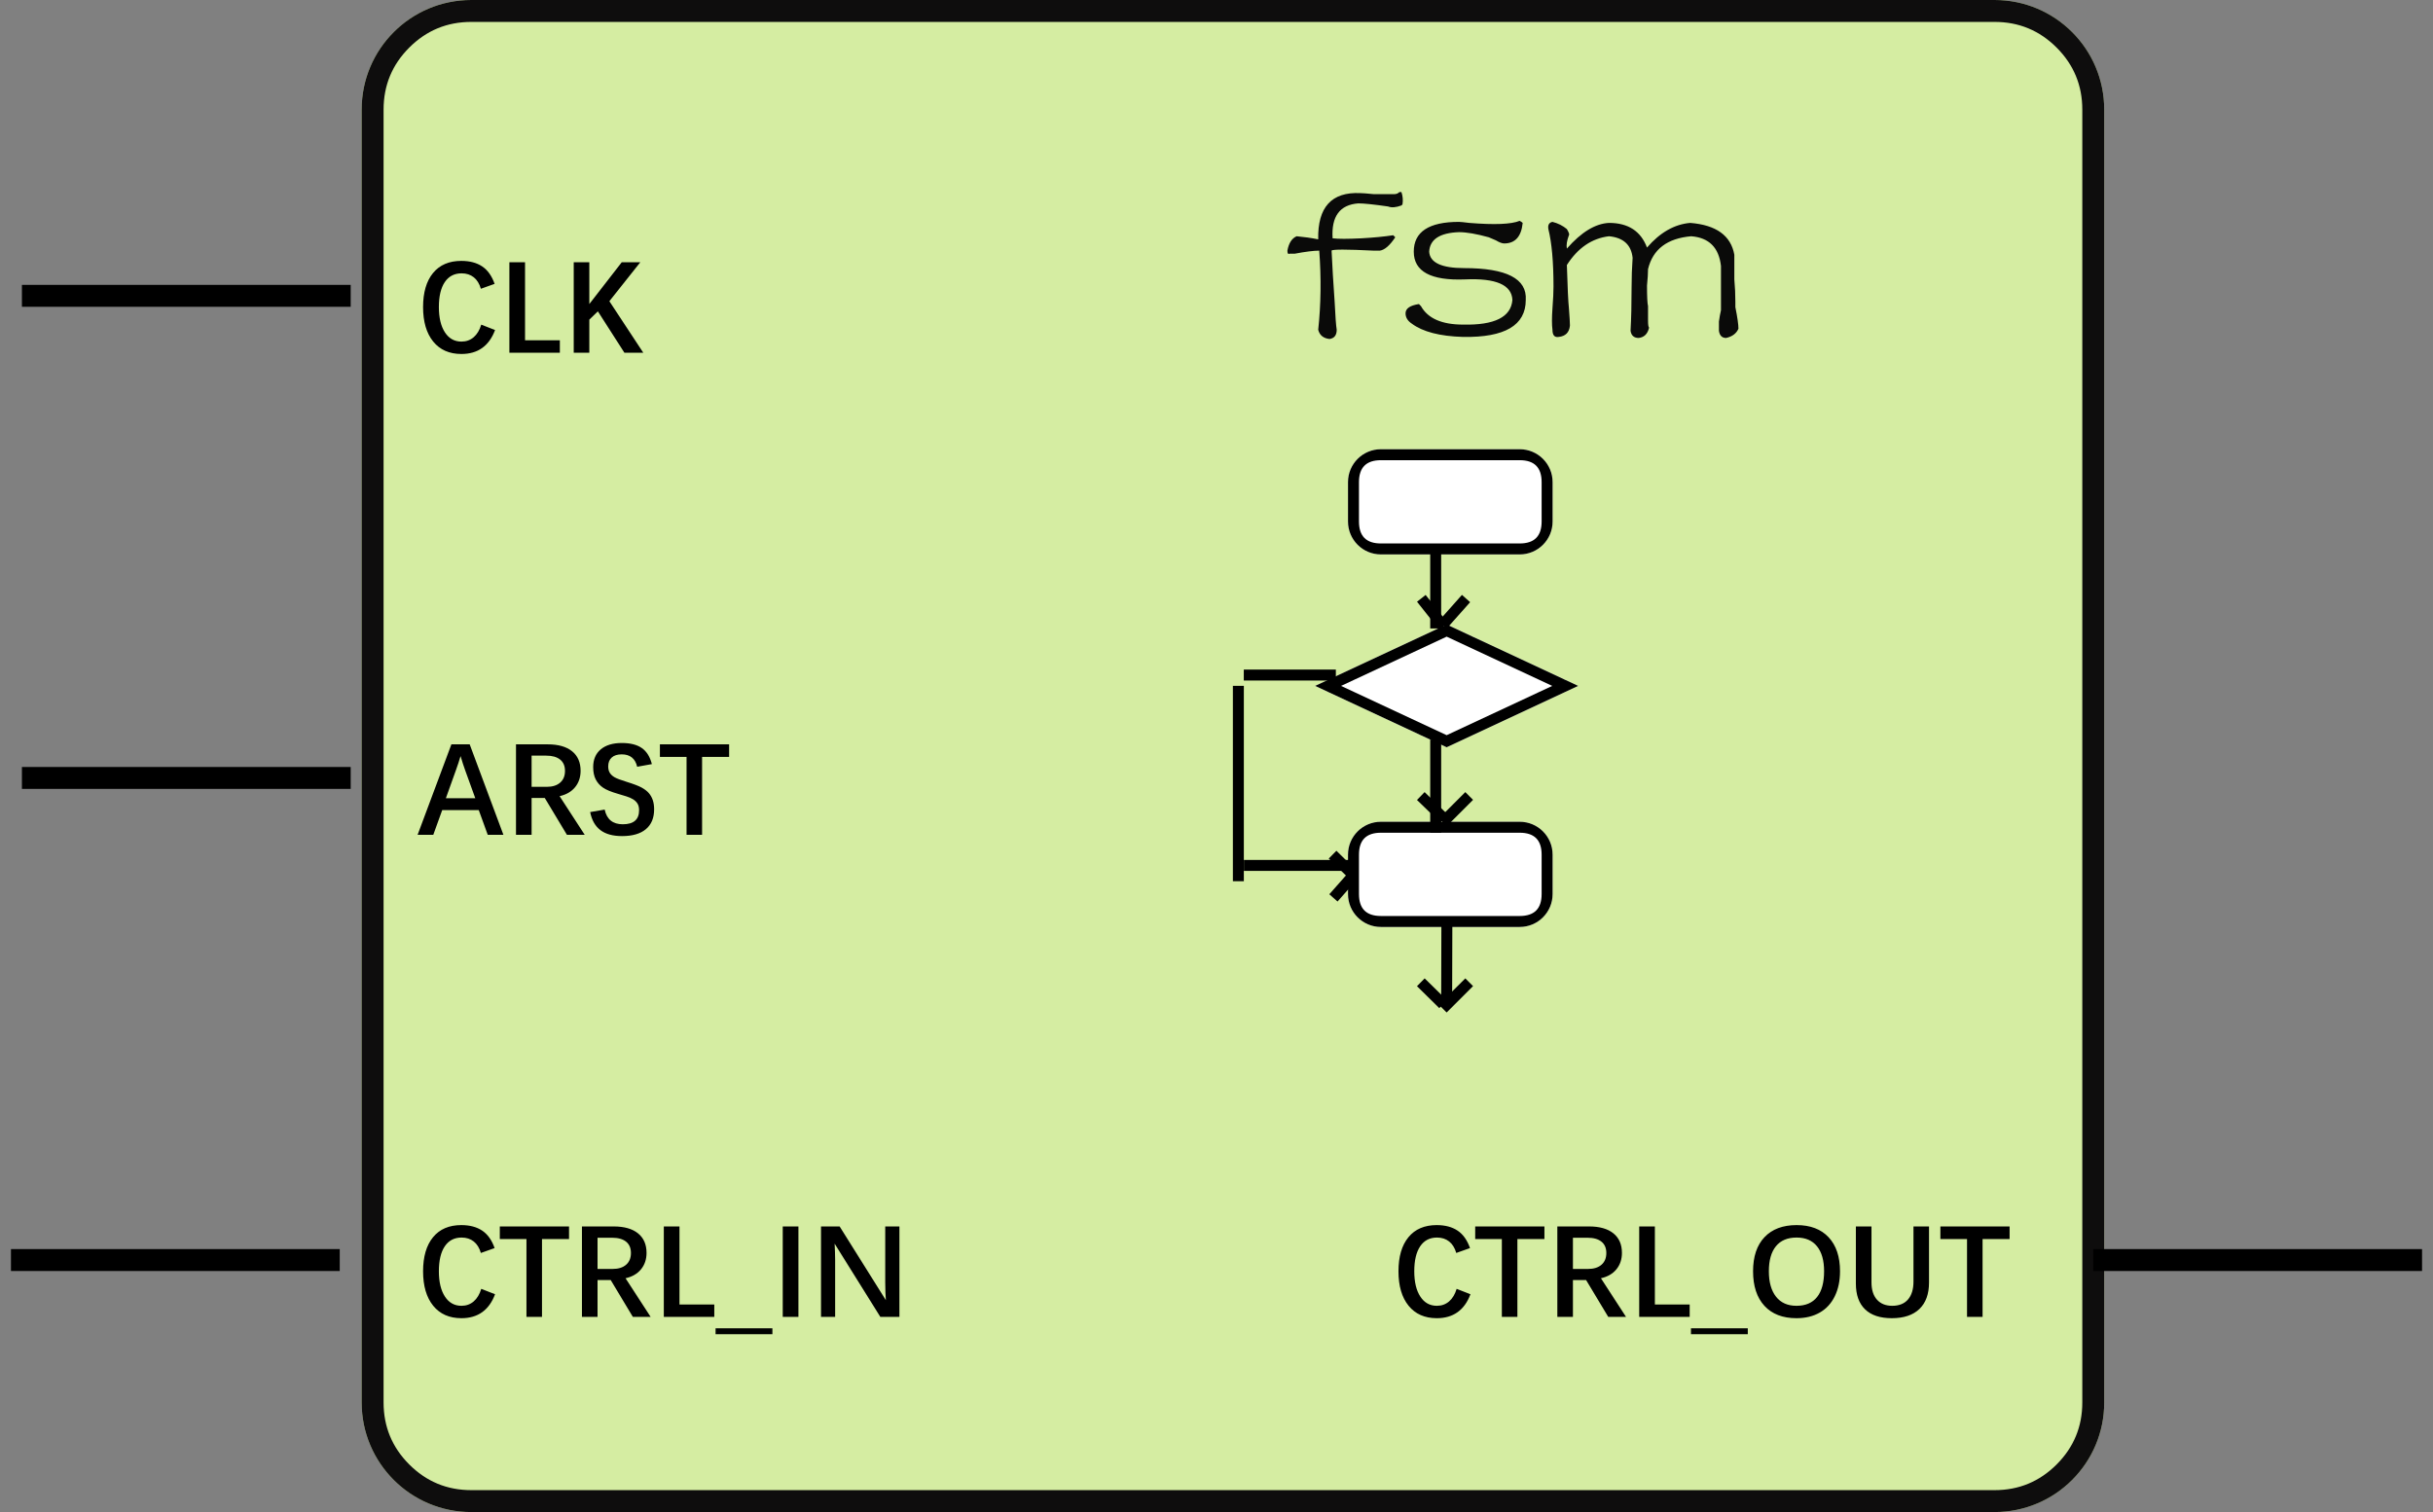 <?xml version="1.0" encoding="utf-8"?>
<svg width="222" height="138" viewBox="0 0 222 138" fill="none" xmlns="http://www.w3.org/2000/svg">
  <rect x="0" y="0" width="222" height="138" fill="#808080" stroke="none"/>
  <g transform="translate(1 0)">
    <rect width="220" height="138" />
    <g fill="#D5EDA2" transform="translate(32 0)">
      <path id="fsm" d="M149 0C154.524 0 159 4.476 159 10L159 128C159 133.524 154.524 138 149 138L10 138C4.476 138 0 133.524 0 128L0 10C0 4.476 4.476 0 10 0L149 0Z" />
      <path d="M159 10C159 4.476 154.524 0 149 0L10 0C4.476 0 0 4.476 0 10L0 128C0 133.524 4.476 138 10 138L149 138C154.524 138 159 133.524 159 128L159 10ZM10 2L149 2Q152.314 2 154.657 4.343Q157 6.686 157 10L157 128Q157 131.314 154.657 133.657Q152.314 136 149 136L10 136Q6.686 136 4.343 133.657Q2 131.314 2 128L2 10Q2 6.686 4.343 4.343Q6.686 2 10 2Z" fill="#0E0D0D" fill-rule="evenodd" />
    </g>
    <path id="CLK" d="M0 0L30 0" fill="none" stroke-width="2" stroke="#000000" transform="translate(1 27)" />
    <path id="ARST" d="M0 0L30 0" fill="none" stroke-width="2" stroke="#000000" transform="translate(1 71)" />
    <path d="M4.102 10.307Q2.449 10.307 1.526 9.17Q0.604 8.033 0.604 6.023Q0.604 4.025 1.512 2.918Q2.42 1.811 4.09 1.811Q5.244 1.811 5.997 2.314Q6.75 2.818 7.131 3.908L5.877 4.354Q5.678 3.662 5.227 3.305Q4.775 2.947 4.119 2.947Q3.123 2.947 2.584 3.747Q2.045 4.547 2.045 6.023Q2.045 7.488 2.596 8.332Q3.146 9.176 4.107 9.176Q4.758 9.176 5.224 8.774Q5.689 8.373 5.912 7.629L7.172 8.121Q6.352 10.307 4.102 10.307ZM9.908 1.934L9.908 9.059L13.084 9.059L13.084 10.19L8.479 10.19L8.479 1.934L9.908 1.934ZM18.973 10.19L16.553 6.416L15.773 7.172L15.773 10.19L14.35 10.19L14.35 1.934L15.773 1.934L15.773 5.748L18.732 1.934L20.426 1.934L17.602 5.49L20.695 10.19L18.973 10.19Z" fill="#000000" transform="translate(37 22)" />
    <path d="M4.857 1.934L7.934 10.19L6.504 10.19L5.684 7.934L2.35 7.934L1.535 10.19L0.105 10.19L3.188 1.934L4.857 1.934ZM4.025 3.006Q3.92 3.346 3.826 3.639Q3.732 3.932 3.604 4.283L2.684 6.85L5.367 6.85L4.441 4.289Q4.248 3.762 4.025 3.006ZM13.553 4.359Q13.553 3.68 13.107 3.322Q12.662 2.965 11.842 2.965L10.506 2.965L10.506 5.812L11.889 5.812Q12.668 5.812 13.11 5.429Q13.553 5.045 13.553 4.359ZM14.977 4.348Q14.977 5.227 14.476 5.842Q13.975 6.457 13.06 6.662L15.352 10.19L13.729 10.19L11.707 6.826L10.506 6.826L10.506 10.19L9.082 10.19L9.082 1.934L11.982 1.934Q13.418 1.934 14.197 2.563Q14.977 3.193 14.977 4.348ZM21.686 7.863Q21.686 9.047 20.933 9.677Q20.18 10.307 18.756 10.307Q17.502 10.307 16.784 9.762Q16.066 9.217 15.85 8.115L17.174 7.887Q17.461 9.229 18.826 9.229Q20.314 9.229 20.314 7.945Q20.314 7.576 20.168 7.342Q20.021 7.107 19.764 6.949Q19.506 6.791 19.157 6.683Q18.809 6.574 18.41 6.457Q17.449 6.182 17.019 5.883Q16.588 5.584 16.356 5.133Q16.125 4.682 16.125 4.008Q16.125 2.971 16.816 2.391Q17.508 1.811 18.738 1.811Q19.91 1.811 20.569 2.276Q21.229 2.742 21.48 3.738L20.139 3.979Q19.875 2.848 18.727 2.848Q18.135 2.848 17.815 3.138Q17.496 3.428 17.496 3.943Q17.496 4.301 17.64 4.532Q17.783 4.764 18.07 4.934Q18.357 5.104 19.178 5.355Q20.139 5.654 20.549 5.88Q20.959 6.105 21.199 6.381Q21.439 6.656 21.562 7.02Q21.686 7.383 21.686 7.863ZM28.529 1.934L28.529 3.082L26.062 3.082L26.062 10.19L24.645 10.19L24.645 3.082L22.213 3.082L22.213 1.934L28.529 1.934Z" fill="#000000" transform="translate(37 66)" />
    <path d="M4.102 10.307Q2.449 10.307 1.526 9.17Q0.604 8.033 0.604 6.023Q0.604 4.025 1.512 2.918Q2.42 1.811 4.09 1.811Q5.244 1.811 5.997 2.314Q6.75 2.818 7.131 3.908L5.877 4.354Q5.678 3.662 5.227 3.305Q4.775 2.947 4.119 2.947Q3.123 2.947 2.584 3.747Q2.045 4.547 2.045 6.023Q2.045 7.488 2.596 8.332Q3.146 9.176 4.107 9.176Q4.758 9.176 5.224 8.774Q5.689 8.373 5.912 7.629L7.172 8.121Q6.352 10.307 4.102 10.307ZM13.922 1.934L13.922 3.082L11.455 3.082L11.455 10.19L10.037 10.19L10.037 3.082L7.605 3.082L7.605 1.934L13.922 1.934ZM19.57 4.359Q19.57 3.68 19.125 3.322Q18.68 2.965 17.859 2.965L16.523 2.965L16.523 5.812L17.906 5.812Q18.686 5.812 19.128 5.429Q19.57 5.045 19.57 4.359ZM20.994 4.348Q20.994 5.227 20.493 5.842Q19.992 6.457 19.078 6.662L21.369 10.19L19.746 10.19L17.725 6.826L16.523 6.826L16.523 10.19L15.1 10.19L15.1 1.934L18 1.934Q19.436 1.934 20.215 2.563Q20.994 3.193 20.994 4.348ZM24 1.934L24 9.059L27.176 9.059L27.176 10.19L22.57 10.19L22.57 1.934L24 1.934ZM27.293 11.771L27.293 11.232L32.478 11.232L32.478 11.771L27.293 11.771ZM40.893 6.023Q40.893 7.33 40.415 8.306Q39.938 9.281 39.044 9.794Q38.15 10.307 36.92 10.307Q35.033 10.307 33.996 9.179Q32.959 8.051 32.959 6.023Q32.959 4.014 34.002 2.912Q35.045 1.811 36.932 1.811Q38.818 1.811 39.855 2.924Q40.893 4.037 40.893 6.023ZM39.44 6.023Q39.44 4.547 38.795 3.747Q38.15 2.947 36.932 2.947Q35.69 2.947 35.045 3.741Q34.4 4.535 34.4 6.023Q34.4 7.512 35.054 8.344Q35.707 9.176 36.92 9.176Q38.162 9.176 38.801 8.373Q39.44 7.57 39.44 6.023ZM45.615 10.307Q44.016 10.307 43.178 9.498Q42.34 8.689 42.34 7.143L42.34 1.934L43.764 1.934L43.764 7.037Q43.764 8.057 44.265 8.616Q44.766 9.176 45.656 9.176Q46.6 9.176 47.098 8.596Q47.596 8.016 47.596 6.967L47.596 1.934L49.014 1.934L49.014 7.049Q49.014 8.625 48.138 9.466Q47.262 10.307 45.615 10.307ZM56.367 1.934L56.367 3.082L53.9 3.082L53.9 10.19L52.482 10.19L52.482 3.082L50.051 3.082L50.051 1.934L56.367 1.934Z" fill="#000000" transform="translate(126 110)" />
    <path id="CTRL_IN" d="M0 0L30 0" fill="none" stroke-width="2" stroke="#000000" transform="translate(0 115)" />
    <path d="M4.102 10.307Q2.449 10.307 1.526 9.17Q0.604 8.033 0.604 6.023Q0.604 4.025 1.512 2.918Q2.42 1.811 4.09 1.811Q5.244 1.811 5.997 2.314Q6.75 2.818 7.131 3.908L5.877 4.354Q5.678 3.662 5.227 3.305Q4.775 2.947 4.119 2.947Q3.123 2.947 2.584 3.747Q2.045 4.547 2.045 6.023Q2.045 7.488 2.596 8.332Q3.146 9.176 4.107 9.176Q4.758 9.176 5.224 8.774Q5.689 8.373 5.912 7.629L7.172 8.121Q6.352 10.307 4.102 10.307ZM13.922 1.934L13.922 3.082L11.455 3.082L11.455 10.19L10.037 10.19L10.037 3.082L7.605 3.082L7.605 1.934L13.922 1.934ZM19.57 4.359Q19.57 3.68 19.125 3.322Q18.68 2.965 17.859 2.965L16.523 2.965L16.523 5.812L17.906 5.812Q18.686 5.812 19.128 5.429Q19.57 5.045 19.57 4.359ZM20.994 4.348Q20.994 5.227 20.493 5.842Q19.992 6.457 19.078 6.662L21.369 10.19L19.746 10.19L17.725 6.826L16.523 6.826L16.523 10.19L15.1 10.19L15.1 1.934L18 1.934Q19.436 1.934 20.215 2.563Q20.994 3.193 20.994 4.348ZM24 1.934L24 9.059L27.176 9.059L27.176 10.19L22.57 10.19L22.57 1.934L24 1.934ZM27.293 11.771L27.293 11.232L32.478 11.232L32.478 11.771L27.293 11.771ZM34.852 10.19L33.422 10.19L33.422 1.934L34.852 1.934L34.852 10.19ZM42.328 10.19L38.156 3.504Q38.174 3.885 38.188 4.257Q38.203 4.629 38.203 5.01L38.203 10.19L36.914 10.19L36.914 1.934L38.613 1.934L42.832 8.666Q42.809 8.344 42.791 7.957Q42.773 7.57 42.773 7.037L42.773 1.934L44.068 1.934L44.068 10.19L42.328 10.19Z" fill="#000000" transform="translate(37 110)" />
    <path id="CTRL_OUT" d="M0 0L30 0" fill="none" stroke-width="2" stroke="#000000" transform="translate(190 115)" />
    <path d="M7.125 8.625Q7.406 8.625 8.344 8.719Q9.562 8.719 10.219 8.719Q10.5 8.719 10.688 8.531Q10.781 8.531 10.875 8.531Q11.062 9.094 10.969 9.656Q10.875 9.75 10.875 9.75Q10.125 10.031 9.656 9.844Q7.688 9.562 6.938 9.562Q4.406 9.75 4.594 12.75Q5.344 12.844 7.219 12.75Q8.906 12.656 10.125 12.469Q10.219 12.562 10.312 12.656Q9.562 13.781 8.906 13.875Q8.812 13.875 8.344 13.875Q4.594 13.688 4.5 13.875Q4.594 15.938 4.781 18.562Q4.875 20.531 4.969 21.094C4.969 21.594 4.75 21.875 4.312 21.938C3.75 21.875 3.406 21.594 3.281 21.094Q3.656 17.625 3.375 13.875Q2.625 13.875 1.125 14.156Q0.75 14.156 0.656 14.156Q0.469 14.25 0.469 13.875Q0.656 12.844 1.312 12.562Q2.344 12.656 3.281 12.844Q3.188 8.438 7.125 8.625ZM12 13.969Q12 11.25 16.125 11.25Q16.312 11.25 17.062 11.344Q20.531 11.625 21.656 11.156Q21.844 11.25 21.938 11.344Q21.75 13.219 20.25 13.219Q19.969 13.219 19.5 12.938Q19.031 12.75 18.844 12.656Q17.156 12.188 16.125 12.188Q13.5 12.281 13.406 13.969Q13.5 15.469 16.594 15.469Q22.406 15.469 22.219 18.375C22.219 20.688 20.312 21.812 16.5 21.75Q13.312 21.656 11.812 20.531Q11.25 20.156 11.25 19.594Q11.25 18.938 12.469 18.75Q12.562 18.844 12.656 18.938Q13.594 20.625 16.5 20.625Q20.812 20.719 21 18.375Q20.906 16.312 16.688 16.5Q12 16.688 12 13.969ZM24.656 11.25Q25.406 11.438 25.969 11.906Q26.25 12.375 26.156 12.469Q25.875 13.219 25.969 13.688Q27.938 11.438 29.812 11.344Q32.438 11.344 33.281 13.594Q35.062 11.531 37.219 11.344Q40.781 11.625 41.25 14.25Q41.25 15.469 41.25 16.5Q41.344 17.531 41.344 18.562Q41.344 18.75 41.344 19.031Q41.625 20.438 41.625 21Q41.344 21.656 40.5 21.844Q39.938 21.844 39.844 21.188Q39.844 21.094 39.844 20.344Q39.938 19.688 40.031 19.312Q40.031 18.656 40.031 17.625Q40.031 16.688 40.031 15.281Q39.75 12.75 37.312 12.562Q34.031 12.844 33.375 15.562Q33.375 16.125 33.281 17.062Q33.281 18.562 33.375 18.938Q33.375 19.406 33.375 20.25Q33.375 20.812 33.469 20.906Q33.281 21.75 32.531 21.844Q31.875 21.844 31.781 21.188Q31.875 19.5 31.875 17.25Q31.875 15.844 31.969 14.531Q31.781 12.75 29.812 12.562Q27.469 12.844 25.969 15.188Q26.062 18.281 26.156 19.125Q26.25 20.344 26.25 20.719Q26.156 21.656 25.219 21.75C24.844 21.812 24.656 21.594 24.656 21.094Q24.562 20.438 24.656 19.125Q24.75 17.906 24.75 17.156Q24.75 13.781 24.281 11.906Q24.188 11.344 24.656 11.25Z" fill="#0A0A09" transform="translate(116 9)" />
    <g fill="#FFFFFF" transform="translate(122 41)">
      <path id="state0" d="M15.667 0C17.324 0 18.667 1.343 18.667 3L18.667 6.6C18.667 8.257 17.324 9.6 15.667 9.6L3 9.6C1.343 9.6 0 8.257 0 6.6L0 3C0 1.343 1.343 0 3 0L15.667 0Z" />
      <path d="M18.667 3C18.667 1.343 17.324 0 15.667 0L3 0C1.343 0 0 1.343 0 3L0 6.6C0 8.257 1.343 9.6 3 9.6L15.667 9.6C17.324 9.6 18.667 8.257 18.667 6.6L18.667 3ZM3 1L15.667 1Q17.667 1 17.667 3L17.667 6.6Q17.667 8.6 15.667 8.6L3 8.6Q1 8.6 1 6.6L1 3Q1 1 3 1Z" fill="#000000" fill-rule="evenodd" />
    </g>
    <g fill="#FFFFFF" transform="translate(122 75)">
      <path id="state2" d="M15.667 0C17.324 0 18.667 1.343 18.667 3L18.667 6.6C18.667 8.257 17.324 9.6 15.667 9.6L3 9.6C1.343 9.6 0 8.257 0 6.6L0 3C0 1.343 1.343 0 3 0L15.667 0Z" />
      <path d="M18.667 3C18.667 1.343 17.324 0 15.667 0L3 0C1.343 0 0 1.343 0 3L0 6.6C0 8.257 1.343 9.6 3 9.6L15.667 9.6C17.324 9.6 18.667 8.257 18.667 6.6L18.667 3ZM3 1L15.667 1Q17.667 1 17.667 3L17.667 6.6Q17.667 8.6 15.667 8.6L3 8.6Q1 8.6 1 6.6L1 3Q1 1 3 1Z" fill="#000000" fill-rule="evenodd" />
    </g>
    <g fill="#FFFFFF" fill-rule="evenodd" transform="translate(119 57)">
      <path id="state1" d="M12 0L24 5.6L12 11.2L0 5.6L12 0Z" />
      <path d="M12 1.104L2.365 5.6L12 10.097L21.635 5.6L12 1.104ZM22.818 5.048L24 5.6L22.818 6.152L12 11.2L1.182 6.152L0 5.6L1.182 5.048L12 0L22.818 5.048Z" fill="#000000" fill-rule="evenodd" />
    </g>
    <path id="ROAD" d="M0 0L0 5.857" fill="none" stroke-width="1" stroke="#000000" stroke-linecap="square" transform="translate(130 51)" />
    <path id="ROAD" d="M0 0L7.4 0" fill="none" stroke-width="1" stroke="#000000" stroke-linecap="square" transform="translate(112.99 61.61)" />
    <path id="ROAD" d="M0 0L0 16.83" fill="none" stroke-width="1" stroke="#000000" stroke-linecap="square" transform="translate(111.995 63.095)" />
    <path id="ROAD" d="M0 0L0 7.497" fill="none" stroke-width="1" stroke="#000000" stroke-linecap="square" transform="translate(130 68)" />
    <path id="ROAD" d="M0 0L9.407 0" fill="none" stroke-width="1" stroke="#000000" stroke-linecap="square" transform="translate(112.999 78.984)" />
    <path id="ROAD" d="M0 0L1.407 1.776" fill="none" stroke-width="1" stroke="#000000" stroke-linecap="square" transform="translate(129 55)" />
    <path id="ROAD" d="M0 0L1.294 1.272" fill="none" stroke-width="1" stroke="#000000" stroke-linecap="square" transform="translate(120.947 78.353)" />
    <path id="ROAD" d="M0 1.369L1.209 0" fill="none" stroke-width="1" stroke="#000000" stroke-linecap="square" transform="translate(121 80.203)" />
    <path id="ROAD" d="M1.437 0L0 1.616" fill="none" stroke-width="1" stroke="#000000" stroke-linecap="square" transform="translate(131 55)" />
    <path id="ROAD" d="M0 0L1.407 1.363" fill="none" stroke-width="1" stroke="#000000" stroke-linecap="square" transform="translate(129 73)" />
    <path id="ROAD" d="M1.702 0L0 1.701" fill="none" stroke-width="1" stroke="#000000" stroke-linecap="square" transform="translate(131 73)" />
    <path id="ROAD" d="M0.018 0L0 6.313" fill="none" stroke-width="1" stroke="#000000" stroke-linecap="square" transform="translate(131 85)" />
    <path id="ROAD" d="M0 0L1.323 1.301" fill="none" stroke-width="1" stroke="#000000" stroke-linecap="square" transform="translate(129 90)" />
    <path id="ROAD" d="M1.702 0L0 1.701" fill="none" stroke-width="1" stroke="#000000" stroke-linecap="square" transform="translate(131 90)" />
  </g>
</svg>